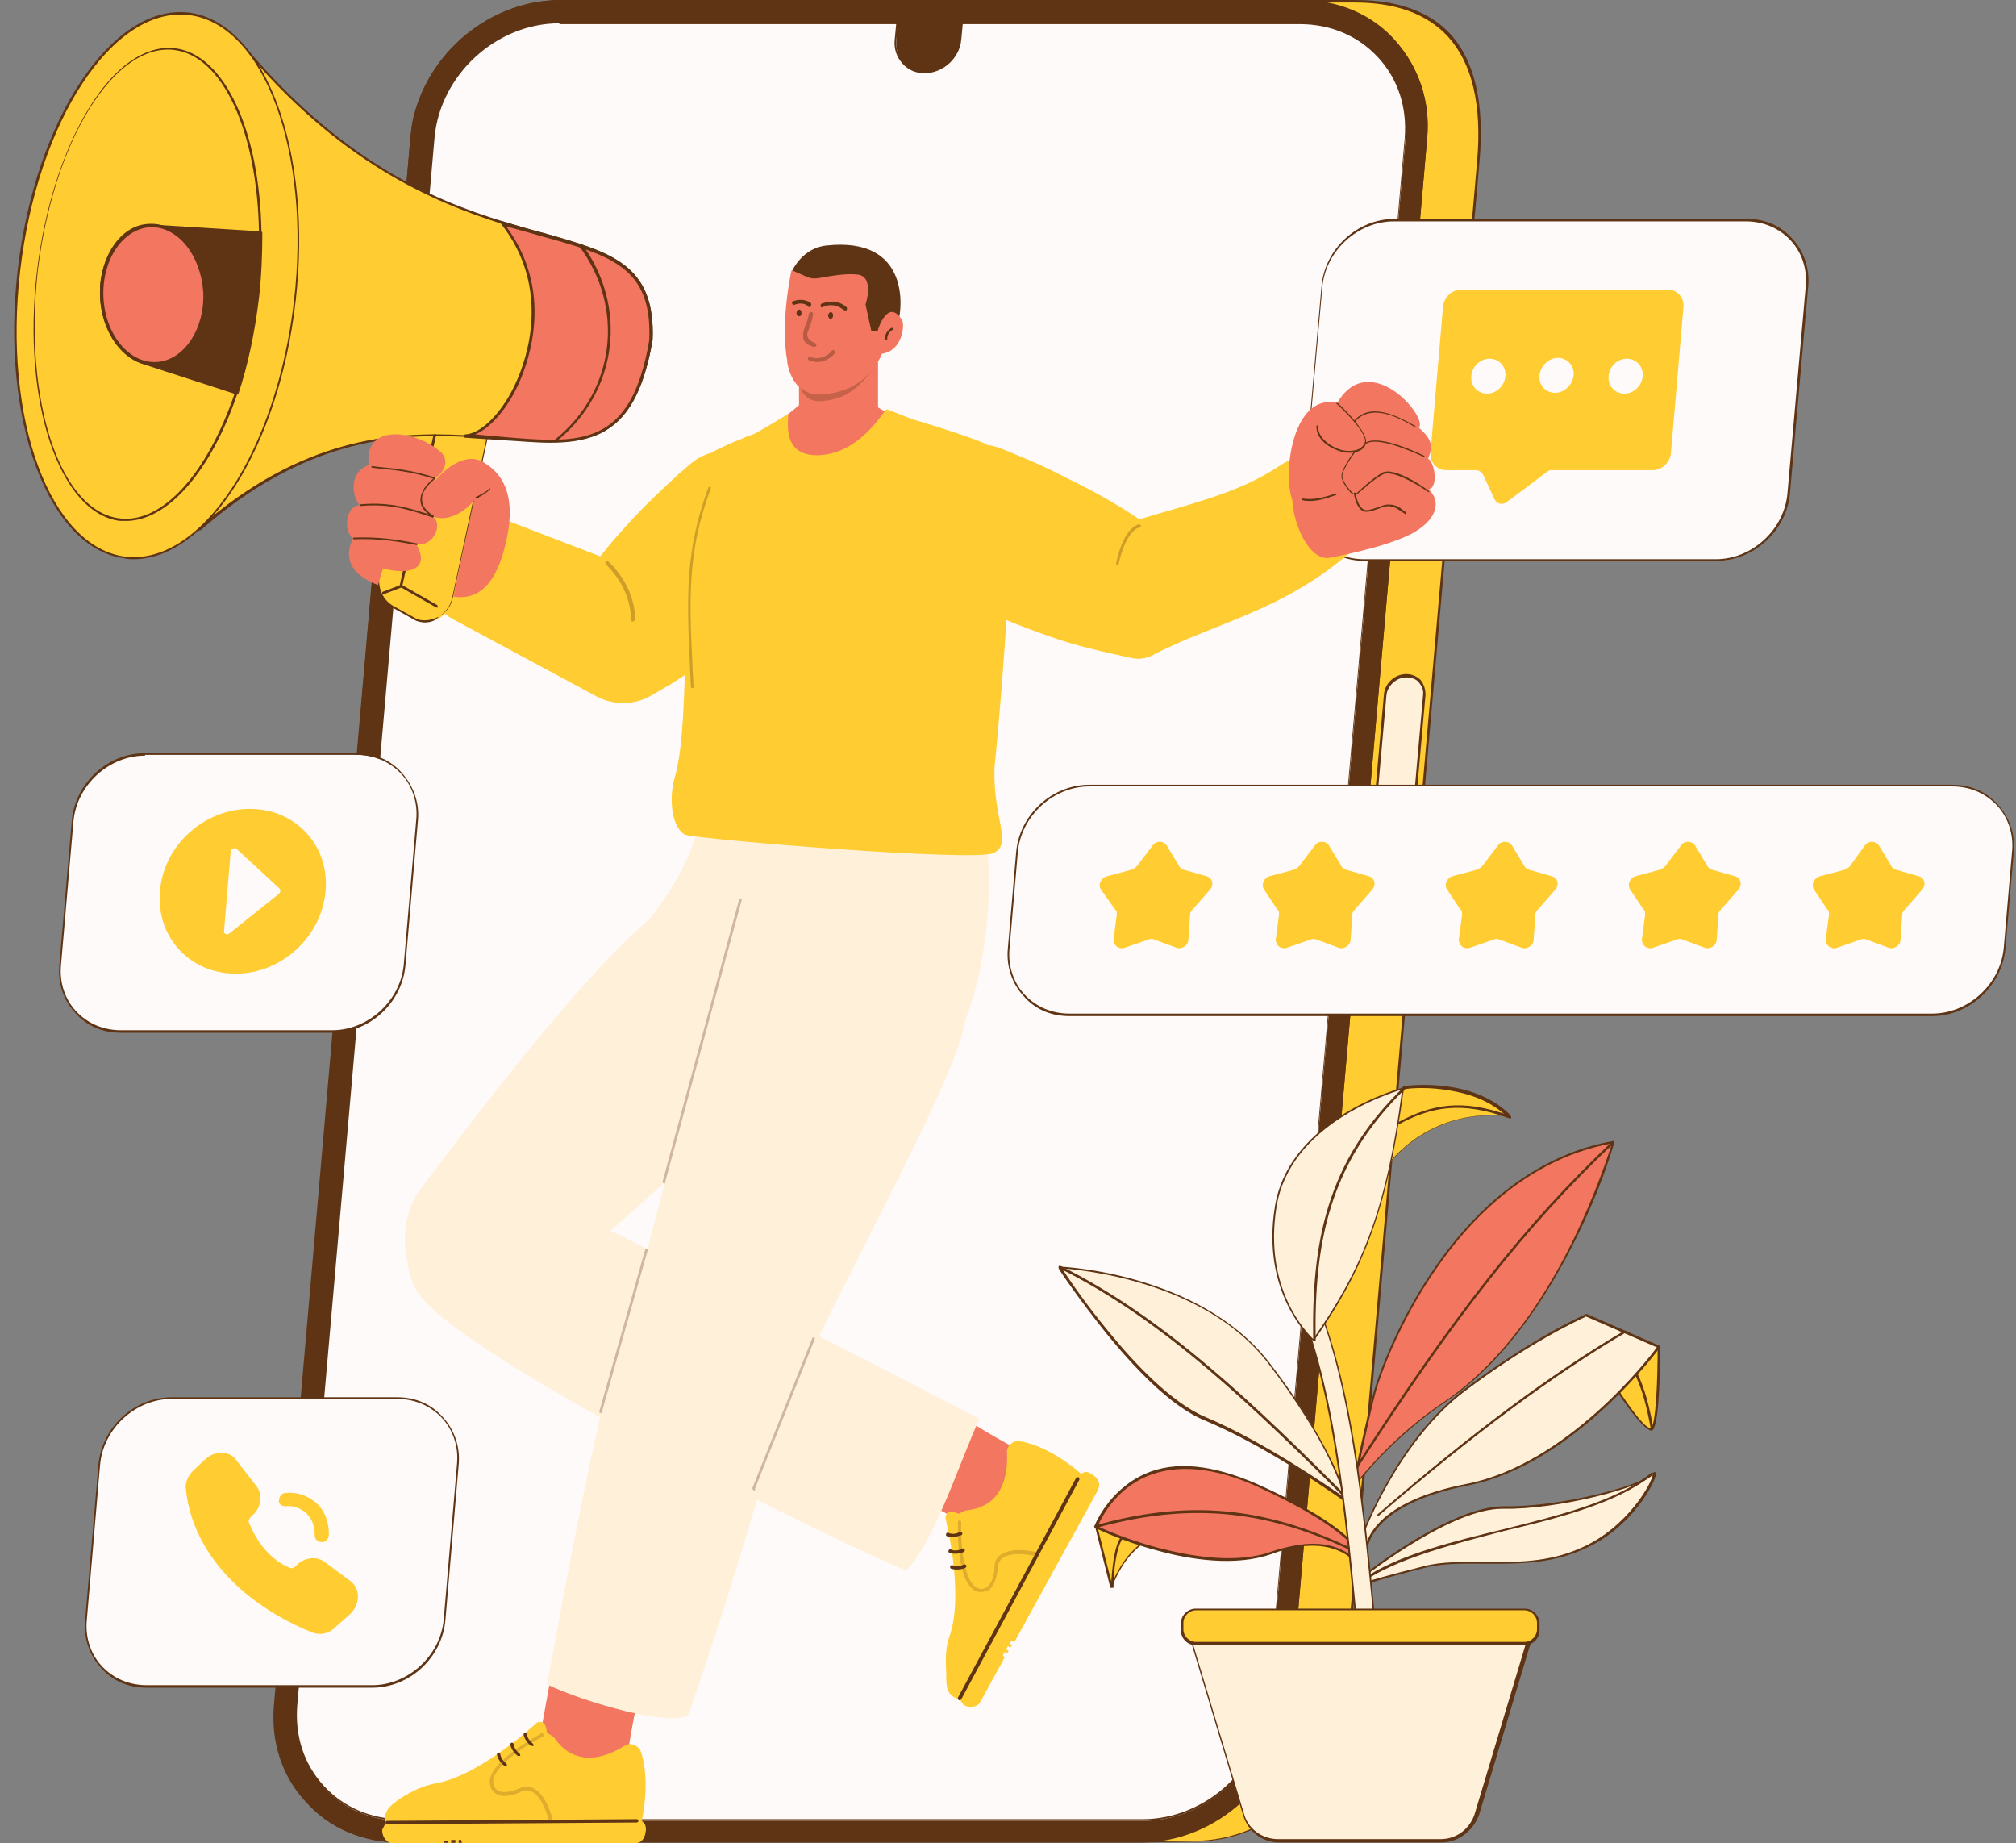 <?xml version="1.0" encoding="UTF-8" standalone="no"?><svg xmlns="http://www.w3.org/2000/svg" xmlns:xlink="http://www.w3.org/1999/xlink" data-name="图层 1" fill="#000000" height="221.5" preserveAspectRatio="xMidYMid meet" version="1" viewBox="-1.7 0.0 242.3 221.5" width="242.3" zoomAndPan="magnify"><rect x="-1.7" y="0.0" width="242.3" height="221.5" fill="#808080" stroke="none"/><g><g data-name="Group 33332"><g><g data-name="å¾å± 1"><g data-name="Group 2"><g><g id="change1_15"><path d="m65.73.1c-8.5,0-16.1,6.5-17.7,14.8-.1.5-.2,1.1-.2,1.7l-16.5,188.3c-.8,9.1,5.9,16.4,15.1,16.4h95.4c9.1,0,17.1-7.4,17.9-16.4l16.3-185.6C177.33,4.6,170.33.1,161.23.1h-95.5Z" fill="#ffcc31"/></g><g id="change2_31"><path d="m135.43,221.4H46.33c-4.4,0-8.5-1.7-11.3-4.9-2.9-3.1-4.2-7.3-3.8-11.7L47.63,16.5c.1-.6.1-1.1.2-1.7,1.7-8.4,9.3-14.8,17.9-14.8h95.5c5.1,0,8.9,1.4,11.4,4.1,2.9,3.2,4.1,8.3,3.5,15.2l-16.2,185.5c-.8,9.1-8.9,16.5-18,16.5l-6.5.1ZM65.73.2c-8.4,0-16,6.3-17.6,14.7-.1.5-.2,1.1-.2,1.6l-16.5,188.4c-.4,4.4,1,8.4,3.8,11.5s6.8,4.8,11.1,4.8h89l.1.1v-.1h6.4c9,0,17-7.3,17.8-16.3l16.2-185.5c.6-6.8-.6-11.8-3.5-15-2.5-2.7-6.2-4.1-11.2-4.1h-95.4v-.1Z" fill="#5f3414"/></g></g><g fill="#5f3414" id="change2_72"><path d="m154.73.1h-89c-9.1,0-17.1,7.4-17.9,16.4l-16.5,188.4c-.8,9.1,5.9,16.4,15.1,16.4h89c9.1,0,17.1-7.4,17.9-16.4l16.5-188.3c.8-9.1-6-16.5-15.1-16.5Z" data-name="Vector 2"/><path d="m135.43,221.4H46.43c-4.4,0-8.5-1.7-11.3-4.9-2.9-3.1-4.2-7.3-3.8-11.7L47.63,16.5C48.43,7.4,56.53,0,65.73,0h89c4.4,0,8.5,1.7,11.3,4.9,2.8,3.2,4.2,7.3,3.8,11.7l-16.5,188.3c-.7,9.1-8.8,16.5-17.9,16.5ZM65.73.2c-9,0-17,7.3-17.8,16.3l-16.5,188.4c-.4,4.4,1,8.4,3.8,11.5s6.8,4.8,11.1,4.8h89c9,0,17-7.3,17.8-16.3l16.5-188.3c.4-4.4-1-8.4-3.8-11.5-2.8-3.1-6.8-4.8-11.1-4.8h-89v-.1Z"/></g><g><g id="change3_4"><path d="m154.53,2.7h-89c-7.7,0-14.4,6.2-15.1,13.9l-16.5,188.3c-.7,7.6,5,13.9,12.7,13.9h89c7.7,0,14.4-6.2,15.1-13.9l16.5-188.3c.6-7.7-5-13.9-12.7-13.9Z" data-name="Vector 3" fill="#fefaf9"/></g><g id="change2_52"><path d="m135.63,218.8H46.63c-3.7,0-7.1-1.5-9.6-4.1s-3.6-6.2-3.2-9.9L50.23,16.5c.7-7.7,7.5-14,15.2-14h89c3.7,0,7.1,1.5,9.6,4.1,2.4,2.6,3.6,6.2,3.2,9.9l-16.5,188.3c-.5,7.8-7.4,14-15.1,14ZM65.53,2.8c-7.6,0-14.3,6.2-15,13.7l-16.5,188.4c-.3,3.7.8,7.1,3.2,9.7,2.4,2.6,5.7,4,9.4,4h89c7.6,0,14.3-6.2,15-13.7l16.5-188.3c.3-3.7-.8-7.1-3.2-9.7s-5.7-4-9.4-4h-89v-.1Z" fill="#5f3414"/></g></g><g fill="#5f3414" id="change2_55"><path d="m106.13,2.7h7.8l-.2,2.1c-.2,2.1-2.1,3.9-4.2,3.9s-3.7-1.7-3.5-3.9l.1-2.1h0Z" data-name="Vector 4"/><path d="m109.43,8.8c-1.1,0-2-.4-2.7-1.2s-1-1.8-.9-2.8l.2-2.1h0c0-.1.1-.1.1-.1h7.9v.1l-.2,2.1c-.2,2.2-2.2,4-4.4,4Zm-3.2-6l-.2,2c-.1,1,.2,1.9.9,2.6.6.7,1.5,1.1,2.5,1.1,2.1,0,3.9-1.7,4.1-3.7l.2-2s-7.5,0-7.5,0Z"/></g></g><g><g id="change4_14"><path d="m167.33,81.2h0c-1.3,0-2.5,1-2.6,2.3l-1.5,16.9c-.1,1.3.8,2.3,2.1,2.3h0c1.3,0,2.4-1,2.6-2.3l1.5-16.9c.2-1.2-.8-2.3-2.1-2.3Z" data-name="Vector 5" fill="#fff0da"/></g><g id="change2_66"><path d="m165.43,102.9c-.7,0-1.3-.3-1.7-.7-.4-.5-.6-1.1-.6-1.8l1.5-16.9c.1-1.4,1.3-2.5,2.7-2.5h0c.7,0,1.3.3,1.7.7.4.5.6,1.1.6,1.8l-1.5,16.9c-.1,1.4-1.3,2.5-2.7,2.5Zm1.9-21.5c-1.2,0-2.3,1-2.4,2.2l-1.5,16.9c-.1.6.1,1.1.5,1.6.4.4.9.6,1.5.6,1.2,0,2.3-1,2.4-2.2l1.5-16.9c.1-.6-.1-1.1-.5-1.6-.3-.4-.9-.6-1.5-.6h0Z" fill="#5f3414"/></g></g></g></g><g data-name="Group 33326"><g><g id="change3_2"><path d="m15.73,90.7h25.4c4.4,0,7.7,3.6,7.3,8l-1.5,17.3c-.4,4.4-4.3,8-8.7,8H12.83c-4.4,0-7.7-3.6-7.3-8l1.5-17.4c.4-4.4,4.3-7.9,8.7-7.9Z" data-name="Rectangle 995" fill="#fefaf9"/></g><g id="change2_28"><path d="m38.23,124.1H12.83c-2.2,0-4.1-.8-5.5-2.4-1.4-1.5-2.1-3.6-1.9-5.7l1.5-17.4c.4-4.5,4.3-8.1,8.8-8.1h25.4c2.2,0,4.1.8,5.5,2.4s2.1,3.6,1.9,5.7l-1.5,17.4c-.4,4.5-4.3,8.1-8.8,8.1Zm-22.5-33.3c-4.3,0-8.2,3.5-8.6,7.9l-1.5,17.3c-.2,2.1.5,4.1,1.8,5.5,1.4,1.5,3.3,2.3,5.4,2.3h25.4c4.3,0,8.2-3.5,8.6-7.9l1.5-17.4c.2-2.1-.5-4.1-1.8-5.5-1.4-1.5-3.3-2.3-5.4-2.3H15.73v.1Z" fill="#5f3414"/></g></g><g id="change1_13"><path d="m37.43,107.1c.5-5.5-3.6-9.9-9.1-9.9s-10.4,4.4-10.8,9.9c-.5,5.5,3.6,9.9,9.1,9.9s10.3-4.4,10.8-9.9Zm-11.6,5.1l6-4.8c.2-.2.2-.5.1-.6l-5.2-4.8c-.2-.2-.7,0-.7.3l-.8,9.5c-.1.4.3.6.6.4Z" data-name="å½¢ç¶ç»å" fill="#ffcc31" fill-rule="evenodd"/></g></g><g data-name="Group 33328"><g><g id="change3_5"><path d="m165.83,26.5h42.3c4.4,0,7.7,3.6,7.3,8l-2.2,24.9c-.4,4.4-4.3,8-8.7,8h-42.3c-4.4,0-7.7-3.6-7.3-8l2.2-24.9c.4-4.5,4.3-8,8.7-8Z" data-name="Rectangle 993" fill="#fefaf9"/></g><g id="change2_65"><path d="m204.63,67.4h-42.3c-2.2,0-4.1-.8-5.5-2.4-1.4-1.5-2.1-3.6-1.9-5.7l2.2-24.9c.4-4.5,4.3-8.1,8.8-8.1h42.3c2.2,0,4.1.8,5.5,2.4,1.4,1.5,2.1,3.6,1.9,5.7l-2.2,24.9c-.4,4.5-4.4,8.1-8.8,8.1Zm-38.8-40.8c-4.3,0-8.2,3.5-8.6,7.9l-2.2,24.9c-.2,2.1.5,4.1,1.8,5.5,1.4,1.5,3.3,2.3,5.4,2.3h42.3c4.3,0,8.2-3.5,8.6-7.9l2.2-24.9c.2-2.1-.5-4.1-1.8-5.5-1.4-1.5-3.3-2.3-5.4-2.3,0,0-42.3,0-42.3,0Z" fill="#5f3414"/></g></g><g id="change1_1"><path d="m173.93,34.8c-1.1,0-2.1.9-2.2,2.1l-1.5,17.5c-.1,1.1.7,2.1,1.9,2.1h3.5c.4,0,.7.2.9.5l1.4,3c.3.6,1,.7,1.5.3l4.8-3.6c.2-.2.4-.2.7-.2h12c1.1,0,2.1-.9,2.2-2.1l1.5-17.5c.1-1.1-.7-2.1-1.9-2.1h-24.8Zm3.4,8.3c-1.1,0-2.1.9-2.2,2.1-.1,1.1.7,2.1,1.9,2.1,1.1,0,2.1-.9,2.2-2.1.1-1.2-.8-2.1-1.9-2.1Zm6,2c.1-1.1,1.1-2.1,2.2-2.1s2,.9,1.9,2.1c-.1,1.1-1.1,2.1-2.2,2.1-1.2,0-2-.9-1.9-2.1Zm10.5-2c-1.1,0-2.1.9-2.2,2.1-.1,1.1.7,2.1,1.9,2.1,1.1,0,2.1-.9,2.2-2.1.1-1.2-.8-2.1-1.9-2.1Z" fill="#ffcc31" fill-rule="evenodd"/></g></g><g data-name="Group 33327"><g><g id="change3_3"><path d="m18.93,168h27.1c4.4,0,7.7,3.6,7.3,8l-1.6,18.7c-.4,4.4-4.3,8-8.7,8H15.93c-4.4,0-7.7-3.6-7.3-8l1.6-18.7c.4-4.4,4.3-8,8.7-8Z" data-name="Rectangle 994" fill="#fefaf9"/></g><g id="change2_51"><path d="m43.03,202.8H15.93c-2.2,0-4.1-.8-5.5-2.4-1.4-1.5-2.1-3.6-1.9-5.7l1.6-18.7c.4-4.5,4.3-8.1,8.8-8.1h27.1c2.2,0,4.1.8,5.5,2.4,1.4,1.5,2.1,3.6,1.9,5.7l-1.6,18.7c-.4,4.5-4.3,8.1-8.8,8.1Zm-24.1-34.7c-4.3,0-8.2,3.5-8.6,7.9l-1.6,18.7c-.2,2.1.5,4.1,1.8,5.5,1.4,1.5,3.3,2.3,5.4,2.3h27.1c4.3,0,8.2-3.5,8.6-7.9l1.6-18.7c.2-2.1-.5-4.1-1.8-5.5-1.4-1.5-3.3-2.3-5.4-2.3h-27.1Z" fill="#5f3414"/></g></g><g data-name="Group 33325" fill="#ffcc31" id="change1_10"><path d="m40.43,190l-3.1-2.3c-.9-.7-2.3-.6-3.3.3l-.2.2c-.2.2-.5.3-.7.2-2.7-1.1-4.2-3.7-4.9-5.4-.1-.2,0-.5.2-.7l.5-.5c.8-.9.9-2.3.2-3.2l-2.4-3.1c-.8-1.2-2.6-1.2-3.7-.2l-1.5,1.4c-.6.6-1,1.4-.9,2.2.5,4.9,3.1,8.8,6.1,11.6s6.6,4.7,9.2,5.7c.9.3,1.9.1,2.6-.6l1.8-1.6c1.3-1.2,1.3-3.1.1-4h0Z" data-name="Vector 6"/><path d="m32.63,181c.6-.1,1.5.1,2.2.6s1.3,1.4,1.3,2.9c0,.5.4.8.9.8s.8-.5.8-.9c0-2-.8-3.3-1.9-4.1-1.1-.8-2.3-1-3.3-.9-.5,0-.8.5-.8.9-.1.4.3.7.8.7h0Z" data-name="Vector 7"/></g></g><g data-name="Group 33331"><g data-name="Group 33329"><g><g id="change3_1"><path d="m129.23,94.4h103.7c4.4,0,7.7,3.6,7.3,8l-1,11.6c-.4,4.4-4.3,8-8.7,8h-103.7c-4.4,0-7.7-3.6-7.3-8l1-11.6c.4-4.5,4.3-8,8.7-8Z" data-name="Rectangle 993_2" fill="#fefaf9"/></g><g id="change2_40"><path d="m230.53,122.1h-103.7c-2.2,0-4.1-.8-5.5-2.4-1.4-1.5-2.1-3.6-1.9-5.7l1-11.6c.4-4.5,4.3-8.1,8.8-8.1h103.7c2.2,0,4.1.8,5.5,2.4,1.4,1.5,2.1,3.6,1.9,5.7l-1,11.6c-.4,4.4-4.3,8.1-8.8,8.1Zm-101.3-27.6c-4.3,0-8.2,3.5-8.6,7.9l-1,11.6c-.2,2.1.5,4.1,1.8,5.5,1.4,1.5,3.3,2.3,5.4,2.3h103.7c4.3,0,8.2-3.5,8.6-7.9l1-11.6c.2-2.1-.5-4.1-1.8-5.5-1.4-1.5-3.3-2.3-5.4-2.3h-103.7Z" fill="#5f3414"/></g></g></g><g data-name="Group 33330" fill="#ffcc31" id="change1_16"><path d="m136.83,101.6c.4-.6,1.3-.6,1.7,0l1.5,2.5c.1.2.3.3.5.4l2.8.8c.7.2.9,1,.4,1.6l-2.1,2.4c-.2.2-.3.4-.3.6l-.2,3c0,.7-.8,1.2-1.4,1l-2.7-1c-.2-.1-.5-.1-.7,0l-2.9,1c-.7.2-1.3-.3-1.3-1l.4-3c0-.2,0-.5-.2-.6l-1.7-2.4c-.4-.6,0-1.4.7-1.6l3-.8c.2-.1.4-.2.6-.4l1.9-2.5Z" data-name="Star 1"/><path d="m156.33,101.6c.4-.6,1.3-.6,1.7,0l1.5,2.5c.1.2.3.3.5.4l2.8.8c.7.2.9,1,.4,1.6l-2.1,2.4c-.2.2-.3.4-.3.6l-.2,3c0,.7-.8,1.2-1.4,1l-2.7-1c-.2-.1-.5-.1-.7,0l-2.9,1c-.7.2-1.3-.3-1.3-1l.4-3c0-.2,0-.5-.2-.6l-1.6-2.4c-.4-.6,0-1.4.6-1.6l3-.8c.2-.1.4-.2.6-.4l1.9-2.5Z" data-name="Star 2"/><path d="m178.33,101.6c.4-.6,1.3-.6,1.7,0l1.5,2.5c.1.2.3.3.5.4l2.8.8c.7.2.9,1,.4,1.6l-2.1,2.4c-.2.2-.3.4-.3.6l-.2,3c0,.7-.8,1.2-1.4,1l-2.7-1c-.2-.1-.5-.1-.7,0l-2.9,1c-.7.2-1.3-.3-1.3-1l.4-3c0-.2,0-.5-.2-.6l-1.6-2.4c-.4-.6,0-1.4.6-1.6l3-.8c.2-.1.4-.2.6-.4l1.9-2.5Z" data-name="Star 3"/><path d="m200.33,101.6c.4-.6,1.3-.6,1.7,0l1.5,2.5c.1.2.3.3.5.4l2.8.8c.7.2.9,1,.4,1.6l-2.1,2.4c-.2.2-.3.4-.3.6l-.2,3c0,.7-.8,1.2-1.4,1l-2.7-1c-.2-.1-.5-.1-.7,0l-2.9,1c-.7.2-1.3-.3-1.3-1l.4-3c0-.2,0-.5-.2-.6l-1.6-2.4c-.4-.6,0-1.4.6-1.6l3-.8c.2-.1.4-.2.6-.4l1.9-2.5Z" data-name="Star 4"/><path d="m222.43,101.6c.4-.6,1.3-.6,1.7,0l1.5,2.5c.1.2.3.3.5.4l2.8.8c.7.2.9,1,.4,1.6l-2.1,2.4c-.2.2-.3.4-.3.6l-.2,3c0,.7-.8,1.2-1.4,1l-2.7-1c-.2-.1-.5-.1-.7,0l-2.9,1c-.7.2-1.3-.3-1.3-1l.4-3c0-.2,0-.5-.2-.6l-1.6-2.4c-.4-.6,0-1.4.7-1.6l3-.8c.2-.1.4-.2.6-.4l1.8-2.5Z" data-name="Star 5"/></g></g><g data-name="å¾å± 1_2"><g data-name="Group 3"><g data-name="Group 4"><g><g id="change4_8"><path d="m160.03,180.3s-8.8-6.5-16.8-9.8c-8-3.4-17.5-18.2-17.5-18.2,0,0,16.7.5,25.1,11.5,8.4,10.9,9.2,16.5,9.2,16.5h0Z" data-name="Vector 8" fill="#fff0da"/></g><g id="change2_24"><path d="m160.03,180.5h0s-.1-.1,0,0c-.6-.4-9.2-6.6-16.9-9.8-4.2-1.7-8.7-6.6-11.8-10.4-3.3-4.1-5.8-7.8-5.8-7.9v-.1l.1-.1h0c.2,0,16.8.7,25.2,11.5,4.4,5.7,6.6,9.9,7.8,12.4,1.2,2.6,1.4,3.9,1.5,4.2v.1s0,.1-.1.1Zm-34.1-28.1c.5.8,2.7,4.1,5.6,7.6,3.1,3.8,7.6,8.6,11.7,10.3,7.1,3,15,8.5,16.6,9.6-.3-1.3-2-6.8-9.2-16.2-7.7-9.9-22.6-11.1-24.7-11.3Z" fill="#5f3414"/></g></g><g id="change2_22"><path d="m160.93,181s-.1-.1,0,0c-12-12-22.8-22.4-35.3-28.6-.1,0-.1-.1-.1-.2s.1-.1.2-.1c12.5,6.2,23.4,16.6,35.3,28.6,0,.1,0,.2-.1.3.1-.1,0,0,0,0Z" fill="#5f3414"/></g></g><g data-name="Group 5"><g><g id="change1_3"><path d="m130.03,183.5l1.9,7.2c1.4-3.4,3-5.1,6.2-6.8l-8.1-.4h0Z" data-name="Vector 10" fill="#ffcc31"/></g><g id="change2_9"><path d="m131.83,190.8h0q-.1,0-.1-.1l-1.8-7.2v-.1c0-.1.1-.1.1-.1l8.1.4q.1,0,.1.1t-.1.1c-3.3,1.8-4.8,3.4-6.2,6.8q0,.1-.1.1Zm-1.6-7.2l1.7,6.7c1.3-3,2.8-4.7,5.7-6.3l-7.4-.4Z" fill="#5f3414"/></g></g><g><g id="change5_10"><path d="m162.03,188.7s-2.3-5.2-10.8-2.1c-8.5,3.1-21.2-3.1-21.2-3.1,0,0,4.2-11.8,19.3-5,15.1,6.9,12.7,10.2,12.7,10.2h0Z" data-name="Vector 11" fill="#f27660"/></g><g id="change2_64"><path d="m162.03,188.9s-.1,0-.1-.1c0,0-.6-1.3-2.2-2.2-1.5-.8-4.2-1.5-8.5.1-4.4,1.6-10,.7-13.9-.4-4.2-1.1-7.4-2.7-7.4-2.7-.1,0-.1-.1-.1-.2,0,0,1.6-4.3,6.1-6.3,3.6-1.6,8.1-1.1,13.4,1.2,9.8,4.4,12.4,7.4,12.9,9.2.2.8-.1,1.2-.1,1.2,0,.1,0,.2-.1.2Zm-5.9-3.4c3.8,0,5.5,2.2,6,2.9,0-.2.1-.4-.1-.8-.4-1.4-2.6-4.4-12.7-9-5.1-2.3-9.6-2.7-13.2-1.2-4,1.7-5.6,5.3-5.9,6,.6.3,3.5,1.6,7.3,2.6,3.9,1,9.4,2,13.7.4,1.9-.6,3.5-.9,4.9-.9Z" fill="#5f3414"/></g></g></g><g data-name="Group 6"><g><g id="change1_12"><path d="m197.73,161.8s0,9.2-.8,9.9-4.7-5.4-4.7-5.4l5.5-4.5Z" data-name="Vector 12" fill="#ffcc31"/></g><g id="change2_63"><path d="m196.73,171.9q-.1,0,0,0c-1.2-.2-4.3-5-4.6-5.5v-.2l5.5-4.5h.1l.1.1c0,1,0,9.3-.9,10,0,.1-.1.1-.2.1Zm-4.4-5.6c1,1.5,3.4,5.2,4.3,5.3h.1c.6-.5.8-5.9.8-9.6l-5.2,4.3Z" fill="#5f3414"/></g></g><g><g id="change4_7"><path d="m161.83,185.8c-.1-.2-.1-.3-.1-.5.7-1.8,4.9-12.4,12.7-18.2,8.6-6.5,14.6-9,14.6-9l8.7,3.8s-10.1,14-23,16.5-12.2,8.4-12.2,8.4l-.7-1h0Z" data-name="Vector 13" fill="#fff0da"/></g><g id="change2_49"><path d="m162.43,186.9s-.1,0-.1-.1l-.6-1h0c-.1-.2-.1-.4-.1-.6.8-2,4.9-12.4,12.7-18.3,8.5-6.4,14.6-9,14.6-9h.1l8.7,3.8s.1,0,.1.1v.1c-.1.1-10.3,14.1-23.1,16.6-12.6,2.5-12.2,8.2-12.1,8.3,0,0-.1.1-.2.1h0Zm-.5-1.2h0l.4.7c.1-1.4,1.4-6,12.3-8.1,12-2.4,21.8-15,22.8-16.4l-8.5-3.7c-.6.3-6.5,2.9-14.5,8.9-7.7,5.8-11.9,16.2-12.6,18.2,0,.1,0,.3.1.4Z" fill="#5f3414"/></g></g></g><g><g id="change4_15"><path d="m162.23,189.4s10.5-8.4,17-8.3c6.5.1,16.4-2.5,17.7-3.9s-1.5,6-8.4,8.9c-6.9,3-13.3.8-19,2.2s-6.8,1.8-6.8,1.8l-.5-.7Z" data-name="Vector 14" fill="#fff0da"/></g><g id="change2_20"><path d="m162.73,190.3s-.1,0-.1-.1l-.5-.7v-.2c.1-.1,10.4-8.3,16.9-8.3h.2c6.4.1,16.2-2.4,17.6-3.9.1-.1.3-.3.4-.2,0,0,.1.1.1.2,0,.9-2.9,6.6-8.8,9.1-4.1,1.8-8,1.7-11.7,1.7-2.6,0-5-.1-7.3.5-5.6,1.4-6.7,1.9-6.8,1.9h0Zm-.4-.9l.4.6c.4-.1,1.9-.6,6.7-1.8,2.3-.6,4.7-.5,7.3-.5,3.7,0,7.6.1,11.6-1.7,5.7-2.5,8.6-8,8.6-8.8l-.1.1c-1.4,1.5-11.3,4.1-17.8,4h-.2c-5.9,0-15.4,7.3-16.5,8.1Z" fill="#5f3414"/></g></g><g><g id="change5_12"><path d="m160.93,178.8s1.2-6.3,2.6-11.6c.8-3.3,9.4-26.7,28.7-30,0,0-6,21.6-20.2,31.2-4.2,2.8-7.8,6.3-11,10.2l-.1.2Z" data-name="Vector 15" fill="#f27660"/></g><g id="change2_16"><path d="m160.93,178.9h0c-.1,0-.1-.1-.1-.1,0-.1,1.2-6.4,2.6-11.6.5-1.8,2.8-8.4,7.4-15,5.9-8.5,13.3-13.7,21.4-15.1h.1v.1c0,.1-1.5,5.5-4.8,12-3,6-8.1,14.3-15.4,19.2-4,2.7-7.7,6.1-11,10.2l-.2.3c.1,0,0,0,0,0Zm31.1-41.5c-5.6,1-13.7,4.4-21,14.9-4.7,6.7-7,13.5-7.4,15-1.1,4.3-2.1,9.5-2.5,11.1,3.2-4,6.9-7.4,10.8-10,4-2.7,9.9-8.2,15.3-19.1,2.9-5.9,4.5-10.9,4.8-11.9Z" fill="#5f3414"/></g></g><g><g id="change4_16"><path d="m162.43,196.3c-.6,0-1.1-.4-1.1-1-1.6-17.3-3.3-32.4-8.9-42.5-.3-.5-.1-1.2.4-1.5s1.2-.1,1.5.4c5.8,10.4,7.6,25.8,9.2,43.4.1.6-.4,1.1-1,1.2t-.1,0h0Z" data-name="Vector 16" fill="#fff0da"/></g><g id="change2_21"><path d="m162.43,196.4h0c-.6,0-1.2-.5-1.2-1.1-1.6-17.3-3.3-32.4-8.9-42.4-.2-.3-.2-.6-.1-.9.1-.3.3-.6.6-.7.3-.2.6-.2.9-.1.3.1.6.3.7.6,5.8,10.4,7.6,25.8,9.2,43.4,0,.3-.1.6-.3.9-.2.3-.5.4-.8.4l-.1-.1Zm-9-45.1c-.2,0-.3,0-.5.1s-.4.3-.5.6,0,.5.1.7c5.6,10.1,7.3,25.2,8.9,42.5,0,.5.5.9,1,.9h.1c.2,0,.5-.1.7-.3s.2-.5.2-.7c-1.6-17.5-3.4-32.9-9.1-43.3-.1-.2-.3-.4-.6-.5h-.3Z" fill="#5f3414"/></g></g><g data-name="Group 7"><g><g id="change1_4"><path d="m167.03,130.8s8.1-1.2,12.7,3.4c0,0-8-1.7-14.2,5.3s1.5-8.7,1.5-8.7Z" data-name="Vector 17" fill="#ffcc31"/></g><g id="change2_10"><path d="m163.43,141.4q-.1,0-.2-.1c-.2-.1-.7-.5,1.4-5.7,1.1-2.5,2.2-5,2.3-5l.1-.1c.1,0,8.2-1.2,12.8,3.5v.1l-.1.1c-.1,0-8-1.6-14.1,5.2-1.3,1.7-1.9,2-2.2,2Zm3.7-10.5c-2,4-4.4,9.8-3.8,10.3.1.1.5.1,2.1-1.7,5.4-6.1,12.2-5.6,13.9-5.4-2.3-2.2-5.4-2.9-7.7-3.2s-4.2-.1-4.5,0Z" fill="#5f3414"/></g></g><g><g id="change4_1"><path d="m156.23,161.1c5.3-7.6,8.6-14.5,10.8-30.3,0,0-13.6,3.4-15.3,14.2-1.8,10.8,4.5,16.1,4.5,16.1h0Z" data-name="Vector 18" fill="#fff0da"/></g><g id="change2_59"><path d="m156.23,161.2s-.1,0,0,0c-.4-.3-6.4-5.8-4.7-16.2,1.7-10.7,15.3-14.3,15.4-14.3h.1v.1c-2.1,15.5-5.3,22.4-10.8,30.3q.1.1,0,.1Zm10.6-30.3c-1.6.5-13.5,4.2-15.1,14.1-1.6,9.8,3.6,15.1,4.4,15.9,5.5-7.9,8.7-14.7,10.7-30Z" fill="#5f3414"/></g></g></g><g><g id="change4_2"><path d="m171.53,221.3h-19.5c-1.9,0-3.6-1.3-4.2-3.1l-6.1-20.3c-.7-2.2,1-4.4,3.3-4.4h33.6c2.3,0,4,2.2,3.3,4.4l-6.1,20.3c-.7,1.8-2.4,3.1-4.3,3.1Z" data-name="Vector 19" fill="#fff0da"/></g><g id="change2_41"><path d="m171.53,221.4h-19.5c-2,0-3.7-1.3-4.3-3.2l-6.1-20.3c-.3-1.1-.1-2.2.6-3.1.7-.9,1.7-1.4,2.9-1.4h33.6c1.1,0,2.2.5,2.9,1.4s.9,2.1.5,3.1l-6.1,20.3c-.8,1.9-2.5,3.2-4.5,3.2Zm-26.6-27.9c-1.1,0-2,.5-2.7,1.3-.6.8-.8,1.9-.5,2.9l6.1,20.3c.5,1.8,2.2,3,4.1,3h19.5c1.9,0,3.5-1.2,4.1-3l6.1-20.3c.3-1,.1-2.1-.5-2.9-.6-.8-1.6-1.3-2.7-1.3h-33.5Z" fill="#5f3414"/></g></g><g><g id="change1_8"><path d="m181.53,193.4h-39.5c-.9,0-1.6.7-1.6,1.6v.8c0,.9.7,1.6,1.6,1.6h39.5c.9,0,1.6-.7,1.6-1.6v-.8c0-.8-.7-1.6-1.6-1.6Z" data-name="Vector 20" fill="#ffcc31"/></g><g id="change2_54"><path d="m181.53,197.7h-39.5c-1,0-1.8-.8-1.8-1.8v-.8c0-1,.8-1.8,1.8-1.8h39.5c1,0,1.8.8,1.8,1.8v.8c0,1-.8,1.8-1.8,1.8Zm-39.5-4.2c-.8,0-1.5.7-1.5,1.5v.8c0,.8.7,1.5,1.5,1.5h39.5c.8,0,1.5-.7,1.5-1.5v-.8c0-.8-.7-1.5-1.5-1.5h-39.5Z" fill="#5f3414"/></g></g><g id="change2_32"><path d="m156.23,161.2c-.1,0-.1-.1-.1-.1-.2-11.8,1.6-21.5,10.8-30.4h.2v.2c-9.1,8.9-10.9,18.5-10.7,30.2-.1,0-.1.1-.2.1h0Z" fill="#5f3414"/></g><g id="change2_33"><path d="m160.43,186.2h0c-10.4-4.9-19.5-5.6-30.4-2.6q-.1,0-.2-.1t.1-.2c11-3.1,20.1-2.3,30.5,2.6.1,0,.1.1.1.2q0,.1-.1.1Z" fill="#5f3414"/></g><g id="change2_34"><path d="m161.43,176.3h0q-.1-.1-.1-.2c11.5-17.9,20.4-29.2,30.7-38.9h.2v.2c-10.3,9.7-19.2,21-30.7,38.9,0-.1,0,0-.1,0Z" fill="#5f3414"/></g><g id="change2_35"><path d="m163.93,182.2s-.1,0,0,0c-.1-.1-.1-.2-.1-.2,11.3-9.8,21-17,29.7-22.1h.2c.1,0,0,.1,0,.2-8.7,5.1-18.4,12.3-29.8,22.1.1,0,0,0,0,0Z" fill="#5f3414"/></g><g id="change2_36"><path d="m163.03,189.5s-.1,0-.1-.1v-.2c4.1-2.5,10.1-4,15.9-5.4,6.8-1.7,13.8-3.4,17.9-6.8h.2v.2c-4.2,3.4-11.2,5.2-18,6.8-5.7,1.5-11.7,3-15.9,5.5.1,0,0,0,0,0Z" fill="#5f3414"/></g><g id="change2_37"><path d="m166.43,135.1s-.1,0-.1-.1,0-.1.1-.2c3.8-2,7.5-2.9,13.4-.7.1,0,.1.1.1.2s-.1.1-.2.1c-5.9-2.2-9.6-1.3-13.3.7h0Z" fill="#5f3414"/></g><g id="change2_38"><path d="m131.93,190.8h0c-.1,0-.1-.1-.1-.1.1-2.2.4-5,1.2-6,0-.1.1-.1.2,0,.1,0,.1.1,0,.2-.7.9-1.1,3.6-1.1,5.9-.1,0-.2,0-.2,0Z" fill="#5f3414"/></g><g id="change2_39"><path d="m196.83,171.9q-.1,0-.1-.1c-.5-2.7-1-4.7-1.9-6.6q0-.1.1-.2t.2.1c.9,1.9,1.4,3.9,1.9,6.6,0,.1-.1.1-.2.2h0Z" fill="#5f3414"/></g></g></g><g><g data-name="3"><g data-name="Group 45"><g data-name="Group 43"><g id="change5_7"><path d="m73.03,215.3s1.7-12.6,3.8-18.3l-11.3-1.2-3.2,17.7,10.7,1.8Z" data-name="Vector 29" fill="#f27660"/></g><g data-name="Group 8"><g id="change1_5"><path d="m44.63,219.1l-.4.8c0,.9.6,1.6,1.3,1.6h6.1l.1-.3h.4v.3h.4v-.4h.5v.4h.4v-.4h.3l.1.4h20.7c.9,0,1.3-.6,1.4-1.6,0-.7-.2-.8-.5-1.1,0,0,1.1-4.7-.1-8.3-.3-.8-1.3-1.2-2-.7-1.9,1.2-5.8,2.9-8.5-1.1l-.8-.5c-.1-1-.4-1.5-1.2-1.2,0,0-6.8,6.4-12.2,7.3-1.5.3-2.6.8-4.2,1.8-1.1.8-2.1,1.4-1.8,3h0Z" data-name="Vector 30" fill="#ffcc31"/></g><g id="change2_11"><path d="m44.83,219.2c-.1,0-.2-.1-.2-.2s.1-.2.2-.2l30-.2c.1,0,.2.1.2.2s-.1.2-.2.2l-30,.2h0Z" fill="#5f3414"/></g><g id="change2_12"><path d="m62.23,209.8h-.1s-.8-.6-.9-1.4c0-.1.1-.2.2-.2s.2.1.2.2c.1.7.7,1.1.7,1.1.1.1.1.2.1.3,0,0-.1,0-.2,0Z" fill="#5f3414"/></g><g id="change2_13"><path d="m60.63,211h-.1s-.8-.6-.9-1.4c0-.1.1-.2.2-.2s.2.1.2.2c.1.7.7,1.1.7,1.1.1.1.1.2.1.3q-.1,0-.2,0Z" fill="#5f3414"/></g><g id="change2_14"><path d="m59.03,212.2h-.1s-.8-.6-.9-1.4c0-.1.1-.2.2-.2s.2.1.2.2c.1.7.7,1.1.7,1.1.1.1.1.2.1.3q-.1,0-.2,0Z" fill="#5f3414"/></g><g id="change2_15"><path d="m64.43,218.8c-.1,0-.2-.1-.2-.2,0,0-.7-2.7-2-3.3-.4-.2-.9-.2-1.3,0-1.1.5-2.2.7-2.9.3-.4-.2-.7-.5-.8-1-.8-2.7,5.9-6.1,6.1-6.3.1-.1.2,0,.3.1s0,.2-.1.3c-1.9.9-6.5,3.8-5.9,5.8.1.3.3.6.6.7.6.3,1.5.1,2.5-.3.6-.3,1.2-.3,1.7,0,1.5.7,2.2,3.5,2.3,3.6-.1.2-.1.3-.3.3h0Z" fill="#5f3414" opacity="0.2"/></g></g></g><g data-name="Group 44"><g id="change5_13"><path d="m128.53,178.2s-11.4-5.4-16.2-9.1l-4.6,10.5,15.8,8.3,5-9.7Z" data-name="Vector 36" fill="#f27660"/></g><g data-name="Group 9"><g id="change1_18"><path d="m113.63,204.2l.5.7c.8.4,1.7.2,2-.4l2.9-5.3-.2-.3.2-.4.3.2.2-.3-.3-.2.2-.4.3.2.2-.3-.3-.2.2-.3.4.1,10-18.2c.4-.8.1-1.5-.8-2-.6-.4-.8-.2-1.2,0,0,0-3.6-3.3-7.3-3.9-.9-.2-1.7.6-1.6,1.4.1,2.3-.3,6.5-5,6.9l-.8.4c-.9-.4-1.5-.4-1.6.5,0,0,2.3,9,.5,14.2-.5,1.4-.5,2.6-.4,4.6,0,1.4,0,2.6,1.6,3h0Z" data-name="Vector 37" fill="#ffcc31"/></g><g id="change2_67"><path d="m113.63,204.3h-.1c-.1-.1-.1-.2-.1-.3l14.2-26.4c.1-.1.2-.1.3-.1.1.1.1.2.1.3l-14.2,26.4q-.1.1-.2.1Z" fill="#5f3414"/></g><g id="change2_68"><path d="m112.83,184.7c-.2,0-.4,0-.7-.1-.1,0-.2-.2-.1-.3,0-.1.2-.2.3-.1.6.3,1.3-.1,1.3-.1.1-.1.2,0,.3.1.1.1,0,.2-.1.3,0-.1-.5.2-1,.2Z" fill="#5f3414"/></g><g id="change2_69"><path d="m113.13,186.7c-.2,0-.4,0-.7-.1-.1,0-.2-.2-.1-.3,0-.1.2-.2.3-.1.6.3,1.3-.1,1.3-.1.1-.1.2,0,.3.1.1.1,0,.2-.1.3,0,0-.5.2-1,.2Z" fill="#5f3414"/></g><g id="change2_70"><path d="m113.33,188.6c-.2,0-.4,0-.7-.1-.1,0-.2-.2-.1-.3,0-.1.2-.2.3-.1.6.3,1.3-.1,1.3-.1.1-.1.2,0,.3.1.1.1,0,.2-.1.3,0,0-.4.2-1,.2Z" fill="#5f3414"/></g><g id="change2_71"><path d="m116.23,191.3h-.3c-2.8-.6-2.5-8.1-2.5-8.4,0-.1.1-.2.2-.2s.2.1.2.2c-.1,2.1.2,7.6,2.2,8,.3.1.6,0,.9-.2.5-.4.9-1.3.9-2.4,0-.7.3-1.2.8-1.5,1.4-1,4.1-.3,4.2-.3s.2.1.2.3c0,.1-.1.2-.3.2,0,0-2.6-.7-3.9.2-.4.3-.6.7-.6,1.2-.1,1.2-.5,2.2-1.1,2.7-.3.1-.6.2-.9.2Z" fill="#5f3414" opacity="0.2"/></g></g></g><g id="change4_9"><path d="m96.03,123.6c-2.2,4.7-29.5,30.1-38.1,34.8-10.5,1.7-13.3-10-9.1-15.5s25.1-33.8,32-35.1c6.9-1.2,17.4,11.1,15.2,15.8Z" data-name="Vector 13" fill="#fff0da"/></g><g id="change4_10"><path d="m58.73,141.3c4.1,2.2,34.7,17.4,57.3,29.2-2.2,4.6-5.3,14.6-8.8,18.2-5.3-1.9-54.6-25.8-58.9-33.7-4.4-7.9,6.3-15.8,10.4-13.7Z" data-name="Vector 14" fill="#fff0da"/></g><g id="change4_11"><path d="m116.43,98.7l-33.8-1.1c-2.5,13.6-15.2,17.7-11.6,27.8,1.1,3,28.9,14.7,40.3,2.2,5.7-6.2,6.8-22.8,5.1-28.9Z" data-name="Vector 15" fill="#fff0da"/></g><g id="change4_12"><path d="m114.33,121.5c.9,4.8-15.1,32.8-20.2,44.7s-23.6,5.4-19.8-9.3c3.9-14.7,10.3-40.3,13-44.5,2.7-4.4,26.1,4.2,27,9.1Z" data-name="Vector 16" fill="#fff0da"/></g><g id="change4_13"><path d="m94.83,157.7c.2,4.4-9.5,36.5-13.8,48.3-1.7,1.7-12.7-1.5-17-3.6,1.2-5.6,7.9-46.4,13.4-53.2,5.6-6.8,17.2,4.1,17.4,8.5Z" data-name="Vector 17" fill="#fff0da"/></g><g id="change2_25"><path d="m78.13,142.2h0c-.1,0-.2-.1-.2-.2l9.2-33.9c0-.1.1-.2.2-.1.1,0,.2.1.1.2l-9.2,33.9c.1.1,0,.1-.1.1Z" fill="#5f3414" opacity="0.3"/></g><g id="change2_26"><path d="m88.93,179.1h0c-.2-.1-.2-.2-.2-.3l7.2-18c0-.1.1-.1.2-.1s.1.1.1.2l-7.2,18c.1.2,0,.2-.1.2Z" fill="#5f3414" opacity="0.3"/></g><g id="change2_27"><path d="m70.53,169.8h0c-.2,0-.2-.1-.2-.2l5.5-19.4c0-.1.1-.2.2-.1.1,0,.2.1.1.2l-5.5,19.4c.1,0,0,.1-.1.1Z" fill="#5f3414" opacity="0.3"/></g></g><g><g id="change2_23"><path d="m116.33,96.3h-34s-.1,2.6-.1,3.1,34.3.5,34.5,0c.2-.4-.4-3.1-.4-3.1Z" data-name="Rectangle 6" fill="#5f3414"/></g><g id="change4_3"><path d="M102.03 96.2H103.23V99.9H102.03z" data-name="Rectangle 7" fill="#fff0da"/></g><g id="change4_4"><path d="M83.33 96.2H84.53V99.7H83.33z" data-name="Rectangle 8" fill="#fff0da"/></g><g id="change4_5"><path d="m94.33,99.7h-4.5c-.3,0-.5-.2-.5-.5v-2.4c0-.3.2-.5.5-.5h4.5c.3,0,.5.2.5.5v2.4c0,.3-.3.5-.5.5Zm-4.5-2.9v2.4h4.5v-2.4h-4.5Z" fill="#fff0da"/></g><g id="change4_6"><path d="m94.23,98.2h-2.2c-.1,0-.2-.1-.2-.2s.1-.2.2-.2h2.2c.1,0,.2.1.2.2s-.1.2-.2.2Z" fill="#fff0da"/></g></g></g><g data-name="45Â°M01"><g><g id="change5_11"><path d="m103.83,43.5h-9.5v5.8c0,.7,1.4.9,1.9.9h5.2c1.6,0,2.4-.6,2.4-1.2v-5.5Z" data-name="Rectangle 3" fill="#f27660"/></g><g id="change2_29"><path d="m103.73,43.5h-9.4v2.2c0,1.4,1.1,2.6,2.5,2.5,2.2-.1,4.5-.8,6.9-4.7Z" fill="#5f3414" opacity="0.3"/></g></g><g><g id="change5_1"><path d="m92.93,43.4v.2c.2,1.2.7,2.2,1.4,2.9.5.4,1.2.8,2,.9h.4c3.8-.1,5.8-2,6.8-3.5.3-.4.5-.8.6-1,.2-.4.3-.7.3-.7,0,0,2.8-8.5-1.5-9.7s-9.5,0-9.5,0c0,0-1.4,6.2-.5,10.9h0Z" data-name="Vector 43" fill="#f27660"/></g><g id="change2_57"><path d="m104.53,38.3l-.7,1.5h-.8l-.7-3.2s1.1-3.3-.9-3.6c-1.4-.2-3.5.2-4.6.4-.6.1-1.1.1-1.7-.2l-1.6-.7s1.2-2.7,4.1-3c10.2-1.1,9,7.8,8.7,8.8s-1.8,0-1.8,0Z" data-name="Vector 44" fill="#5f3414"/></g><g id="change5_2"><path d="m103.83,39.6s1.2-3.9,2.9-1.1c.3.5.1,3.6-2.4,4-.9-1.7-.5-2.9-.5-2.9Z" data-name="Vector 45" fill="#f27660"/></g><g id="change2_58"><path d="m104.73,40.9h0c-.1,0-.1-.1-.1-.1h0c.1-.6.1-.9.8-1.4h.2v.2c-.6.4-.7.7-.7,1.3h0c-.1-.1-.1,0-.2,0Z" fill="#5f3414"/></g></g><g fill="#5f3414" id="change2_56"><path d="m99.83,37.3q-.1,0-.2-.1c-1.1-.9-2.4-.4-2.4-.3-.1.1-.3,0-.3-.1s0-.3.1-.3,1.6-.8,3,.4c.1.1.1.2,0,.4q-.1,0-.2,0Z"/><path d="m95.53,36.9q-.1,0-.1-.1c-.7-.6-1.5-.2-1.6-.2-.1.1-.3,0-.3-.1-.1-.1,0-.3.1-.3,0,0,1.1-.5,2.1.2.1.1.1.2,0,.4,0,.1-.1.1-.2.1Z"/><path d="m98.13,38.3c-.2,0-.3-.2-.3-.4s.2-.4.3-.4c.2,0,.3.2.3.4s-.1.4-.3.4Z" data-name="Vector 49"/><path d="m94.33,38c-.2,0-.3-.2-.3-.4s.2-.4.3-.4c.2,0,.3.2.3.4,0,.3-.1.4-.3.4Z" data-name="Vector 50"/><path d="m96.13,41.7q-.1,0,0,0c-1-.3-1.4-.8-1.3-1.5,0-.4.2-.8.3-1.2.2-.4.3-.8.4-1.3,0-.1.1-.2.3-.2.1,0,.2.1.2.3-.1.5-.2,1-.4,1.4-.1.4-.3.7-.3,1s.1.7.9,1c.1,0,.2.2.2.3-.1.2-.2.2-.3.2Z" opacity="0.4"/><path d="m96.53,43.5c-.3,0-.6-.1-1-.2-.1-.1-.2-.2-.1-.3s.2-.2.3-.1c1.2.5,2.3-.4,2.5-.7.1-.1.2-.2.3-.1.1.1.2.2.1.3-.2.4-1.1,1.1-2.1,1.1Z" opacity="0.4"/></g></g><g data-name="5"><g data-name="Group 10"><g id="change1_2"><path d="m107.73,66.3c.4,1.5,1,2.5,2,3.4.8.8,1.9,1.2,2.8,1.7,3.9,2,7.9,3.7,12,5.1,3,1.1,6.7,1.9,9.9,2.6,1,.2,2.1-.1,2.8-.6,1.7-.8,3.4-1.6,5.2-2.3,3.9-1.6,8.3-3.2,12.1-5.5,2.1-1.2,4-2.6,5.8-4.1,6.4-5.5-.5-15.2-7.8-10.9-1.5,1-3.1,1.9-4.7,2.6-5.2,2.3-11.6,3.5-16.9,5.6l6.5.1c-3.5-2.7-7.3-4.8-11.2-6.7-1.9-1-3.9-1.9-5.9-2.7-1-.4-2-.9-3.1-1.1-6.4-.6-11.1,7-9.5,12.8h0Z" data-name="Vector 53" fill="#ffcc31"/></g><g id="change2_1"><path d="m132.63,67.9h0c-.1,0-.2-.1-.2-.2,1-4.6,2.8-4.7,2.8-4.7.1,0,.2.1.2.2s-.1.2-.2.2c0,0-1.5.1-2.5,4.4.1.1,0,.1-.1.1Z" fill="#5f3414" opacity="0.3"/></g><g data-name="Group 11"><g id="change5_8"><path d="m153.63,60.1c-1.2-3.2,0-12.9,5.4-11.7,3.9-6.6,11,1.8,9.8,3,1.5,1.3,1.8,2.2,1.1,3.7.9.6,1.2,3.5.1,3.7,1.7,1.7.7,3.9-2.2,5.4-3.4,1.7-9.6,2.8-9.6,2.8-2.5.6-4.5-4-4.6-6.9h0Z" data-name="Vector 55" fill="#f27660"/></g><g id="change2_2"><path d="m160.53,54.4c-.3,0-.6,0-.9-.1-1.6-.4-3.2-1.6-3.1-3.1,0-.1.1-.1.1-.1.1,0,.1.1.1.1-.1,1.3,1.4,2.5,2.9,2.9,1,.2,2.3.1,2.7-.9s-2.3-3.7-3.4-4.7v-.1h.1c.2.1,4,3.7,3.4,5-.2.6-.9,1-1.9,1Z" fill="#5f3414"/></g><g id="change2_3"><path d="m168.33,51.3h0c-2.2-1.3-5.3-2.8-7.2-.6h-.1v-.1c1.9-2.3,5.1-.7,7.4.6,0-.1.1,0-.1.1q.1,0,0,0Z" fill="#5f3414"/></g><g id="change2_4"><path d="m169.43,54.9h0c-.1,0-5.3-2.6-6.9-1.6h-.1v-.1c1.7-1.1,6.9,1.5,7.1,1.6t-.1.1,0,0Z" fill="#5f3414"/></g><g id="change2_5"><path d="m161.13,59.4h0c-.2,0-.4-.1-.5-.2-.7-.8-1.1-1.5-1.1-2,0-.9,1.5-2.9,1.5-2.9,0,0,.1-.1.1,0,0,0,.1.1,0,.1,0,0-1.5,2-1.5,2.8,0,.4.4,1.1,1.1,1.9.1.1.2.2.3.2s.3,0,.4-.1c.7-.7,2-1.8,3-2.4,1.5-.8,5.4,2,5.6,2.2,0,0,.1.1,0,.1,0,0-.1.1-.1,0,0,0-4-2.8-5.4-2.1-1,.5-2.3,1.7-3,2.3-.1,0-.2.1-.4.1Z" fill="#5f3414"/></g><g id="change2_6"><path d="m167.23,61.8s-.1,0,0,0l-.9-.6c-.6-.4-1.3-.5-2-.2-.8.3-1.4.5-1.8.5-1.2,0-1.5-2.1-1.5-2.2s0-.1.1-.1.1,0,.1.1c0,0,.3,2,1.3,2,.4,0,1-.2,1.8-.5.7-.3,1.6-.2,2.2.2l.8.6s0,.1-.1.2h0Z" fill="#5f3414"/></g><g id="change2_7"><path d="m155.73,60.2c-.3,0-.6,0-.9-.1-.1,0-.1-.1-.1-.1,0-.1.1-.1.1-.1,1.4.2,2.5-.1,4-.6q.1,0,.1.1t-.1.1c-1.1.4-2.1.7-3.1.7Z" fill="#5f3414"/></g></g></g><g data-name="Group 12"><g id="change1_6"><path d="m86.33,54.3c-1.5-.2-2.6,0-3.8.6-1,.5-1.7,1.3-2.5,1.9-1.5,1.4-3,2.8-4.5,4.3-2.9,3-5.6,6.1-7.9,9.7l8.9-1.6-18.2-7c-3.5-1.3-7.3.4-8.7,3.9-1.2,3.2.2,6.7,3.1,8.3l17.3,9.3c2.1,1.1,4.6,1,6.5-.1l2.4-1.4c3.6-2.2,6.8-4.9,9.8-7.7,1.5-1.4,3-2.9,4.4-4.4.7-.8,1.5-1.4,2-2.4.6-1.2.8-2.3.6-3.8-.6-5.1-4.6-8.9-9.4-9.6h0Z" data-name="Vector 62" fill="#ffcc31"/></g><g data-name="Group 33025"><g id="change5_3"><path d="m58.73,66.6c1.6-5.4,1-9.3-2.6-11.2-.8-.4-1.7,0-1.9.9l-3.9,14.8c1.7.3,6.2,2.8,8.4-4.5h0Z" data-name="Vector 63" fill="#f27660"/></g><g><g id="change1_9"><path d="m45.73,73.1l2.6,1.5c1.9.6,4-.6,4.4-2.6l4.5-21-9.4-2.8-4,20.8c-.3,1.6.5,3.3,1.9,4.1h0Z" data-name="Vector 64" fill="#ffcc31"/></g><g id="change2_18"><path d="m49.33,74.8c-.3,0-.7-.1-1-.2l-2.7-1.5c-1.5-.8-2.3-2.5-2-4.2l4.1-21,9.6,2.8-4.6,21.1c-.2,1-.8,1.8-1.7,2.3-.4.5-1,.7-1.7.7Zm-3.6-1.9h0l2.7,1.5c.9.3,1.8.1,2.6-.3.8-.5,1.4-1.3,1.6-2.2l4.5-20.9-9.1-2.7-4.1,20.7c-.3,1.6.4,3.2,1.8,3.9Z" fill="#5f3414"/></g></g><g id="change2_42"><path d="m46.53,70.6h0c-.1,0-.2-.1-.2-.2l4.4-19.6c0-.1.1-.2.2-.1.1,0,.2.1.1.2l-4.4,19.6s0,.1-.1.1Z" fill="#5f3414"/></g><g id="change2_43"><path d="m50.73,73s-.1,0,0,0l-4.2-2.4-2.1.8c-.1,0-.2,0-.2-.1s0-.2.1-.2l2.1-.8h.2l4.2,2.4c.1.1.1.2.1.3q-.1,0-.2,0Z" fill="#5f3414"/></g><g data-name="Group 13"><g><g id="change1_11"><path d="m22.23,63.5c12.3-10.8,23.2-11.7,32-11.2,11.7.6,19.7,3.6,22.3-11.4.4-10.7-6.8-10.7-17.9-14.1-8.7-2.8-19.8-7.6-31.3-21.5l-5.1,58.2Z" data-name="Vector 67" fill="#ffcc31"/></g><g id="change2_62"><path d="m22.03,63.8v-.3L27.13,4.9l.2.2c11.7,14.1,22.9,18.9,31.4,21.5,1.7.5,3.3,1,4.9,1.4,8.1,2.3,13.5,3.7,13.1,12.9-1.1,6.2-3,9.6-6.3,11.2-3,1.4-7,1.1-11.6.7-1.4-.1-2.9-.2-4.5-.3-8.9-.5-19.7.5-31.9,11.2l-.4.1ZM27.43,5.6l-5.1,57.7c12.2-10.6,23-11.5,31.9-11,1.6.1,3,.2,4.5.3,9.3.8,15.5,1.3,17.7-11.7.4-8.9-4.6-10.3-12.9-12.6-1.5-.4-3.2-.9-4.9-1.4-8.5-2.7-19.7-7.5-31.2-21.3Z" fill="#5f3414"/></g></g><g><g id="change1_14"><path d="m13.33,67C4.23,65.9-1.47,50.5.53,32.4,2.63,14.4,11.73.6,20.83,1.6c9.2,1.1,15,16.6,12.9,34.6-2.1,18.1-11.2,31.8-20.4,30.8Z" data-name="Vector 68" fill="#ffcc31"/></g><g id="change2_30"><path d="m14.33,67.2c-.3,0-.7,0-1-.1h0C4.13,66-1.67,50.5.43,32.4,2.53,14.3,11.73.5,20.93,1.5c9.2,1.1,15,16.6,12.9,34.7-2,17.5-10.6,31-19.5,31Zm-.9-.3c9.1,1,18.1-12.7,20.2-30.7C35.73,18.3,30.03,2.8,20.93,1.8S2.83,14.5.73,32.5c-2.1,17.9,3.6,33.3,12.7,34.4h0Z" fill="#5f3414"/></g></g><g><g id="change1_7"><path d="m12.73,62.5c5.3.6,10.7-5.7,13.9-15.2,1.2-3.5,2-7.4,2.5-11.5.3-2.7.4-5.3.4-7.8-.2-12.1-4.3-21.3-10.3-22-7.2-.9-14.6,11.1-16.4,26.7-1.8,15.6,2.6,28.9,9.9,29.8Z" data-name="Vector 69" fill="#ffcc31"/></g><g id="change2_17"><path d="m13.43,62.6h-.7c-7.3-.9-11.8-14.3-10-29.9.9-7.6,3.1-14.5,6.2-19.6,3.1-5.1,6.8-7.7,10.4-7.3,5.9.7,10.2,9.8,10.4,22.2,0,2.5-.1,5.2-.4,7.8-.5,4.1-1.3,8-2.5,11.5-3.2,9.4-8.4,15.3-13.4,15.3Zm-.7-.3c5.1.6,10.5-5.4,13.8-15.1,1.2-3.6,2-7.4,2.5-11.5.3-2.6.4-5.2.4-7.7-.2-12.3-4.4-21.3-10.2-22-3.5-.4-7.1,2.1-10.2,7.1-3.1,5-5.3,12-6.2,19.5-1.7,15.6,2.7,28.9,9.9,29.7h0Z" fill="#5f3414"/></g></g><g><g id="change5_9"><path d="m54.23,52.3c11.7.6,19.7,3.6,22.3-11.4.4-10.7-6.8-10.7-17.9-14.1,8.5,10.7.5,25.2-4.4,25.5Z" data-name="Vector 70" fill="#f27660"/></g><g id="change2_61"><path d="m64.43,53.2c-1.8,0-3.7-.2-5.7-.3-1.4-.1-2.9-.2-4.5-.3-.1,0-.2-.1-.2-.2s.1-.2.2-.2c2-.1,4.6-2.8,6.2-6.5,1.1-2.5,4.2-11-1.9-18.8-.1-.1-.1-.2,0-.2,0-.1.1-.1.2-.1,1.7.5,3.3,1,4.9,1.4,8.1,2.3,13.5,3.8,13.1,12.9-1.8,10.3-6.2,12.3-12.3,12.3Zm-9-1c1.1.1,2.2.2,3.3.3,9.3.8,15.4,1.3,17.6-11.6.4-8.8-4.6-10.2-12.9-12.5-1.4-.4-2.8-.8-4.3-1.2,5.8,7.8,2.7,16.2,1.6,18.7-1.3,3-3.4,5.5-5.3,6.3Z" fill="#5f3414"/></g></g><g id="change2_8"><path d="m65.13,53.2q-.1,0-.1-.1c-.1-.1-.1-.2,0-.3,7.2-5.8,8.4-15.8,2.9-23.2-.1-.1,0-.2,0-.3.1-.1.2,0,.3,0,5.6,7.6,4.3,17.8-3,23.7,0,.1,0,.2-.1.2Z" fill="#5f3414"/></g></g><g data-name="Group 14"><g fill="#5f3414" id="change2_50"><path d="m10.53,35.7c.2,3.8,2.2,6.9,4.9,7.8l11.3,3.7c1.2-3.5,2-7.4,2.5-11.5.3-2.7.4-5.3.4-7.8l-12.8-.8h-.5c-3,.2-5.3,3.2-5.7,7-.1.5-.1,1.1-.1,1.6Z" data-name="Vector 72"/><path d="m26.73,47.4q-.1,0,0,0l-11.4-3.7c-2.7-.9-4.8-4.2-5-7.9h0v-1.6c.4-4,2.8-7,5.9-7.2h.6l12.8.8c.1,0,.2.1.2.2,0,2.5-.1,5.2-.4,7.8-.5,4.1-1.3,8-2.5,11.6h-.2Zm-16-11.7c.2,3.6,2.1,6.8,4.7,7.6l11.1,3.7c1.2-3.5,2-7.3,2.4-11.3.3-2.6.4-5.1.4-7.6l-12.6-.8h-.5c-2.8.1-5.2,3-5.5,6.8,0,.6,0,1.1,0,1.6h0Z"/></g><g><g id="change5_6"><path d="m17.13,43.8c-3.4.2-6.3-3.4-6.6-8-.2-4.6,2.3-8.5,5.7-8.6,3.4-.2,6.3,3.4,6.6,8s-2.3,8.4-5.7,8.6Z" data-name="Vector 73" fill="#f27660"/></g><g id="change2_60"><path d="m16.83,43.9c-3.4,0-6.3-3.6-6.5-8.2-.2-4.7,2.4-8.7,5.9-8.8,3.5-.2,6.5,3.5,6.8,8.2.2,4.7-2.4,8.7-5.9,8.8h-.3Zm.3-.1h0Zm-.6-16.5h-.2c-3.3.2-5.8,4-5.6,8.4.2,4.5,3.1,8,6.4,7.8h0c3.3-.2,5.8-4,5.6-8.4-.3-4.4-3-7.8-6.2-7.8Z" fill="#5f3414"/></g></g></g><g id="change5_4"><path d="m57.13,56.7c.1-.3,0-.6-.3-.8-3.2-3-8.6,3.8-7.6,5.3,1.7,2.4,6.3.7,7.9-4.5Z" data-name="Vector 74" fill="#f27660"/></g><g id="change5_5"><path d="m51.63,56.3c-.2.5-.5.8-1.1,1.2l-.2,4.6c1.2.8.2,3.6-2,3.3,1.7,2.9-.7,3.8-4,2.9l-.6,2c-2.6-1-4.4-2.7-3-5.6-1.2-.9-.9-3.9.8-4-.8-.8-1.5-3.9,1.1-4.8-.7-5.1,5.6-4.2,8.5-1.7.7.5.9,1.4.5,2.1Z" data-name="Vector 75" fill="#f27660"/></g><g id="change2_44"><path d="m50.33,62.2h0c-1-.7-1.5-1.3-1.5-2.1s.5-1.8,1.7-2.7h.1v.1c-1.1.9-1.7,1.8-1.6,2.6,0,.7.5,1.3,1.4,1.9,0,0,0,.1-.1.2.1,0,0,0,0,0Z" fill="#5f3414"/></g><g id="change2_45"><path d="m50.63,57.6q-.1,0,0,0c-2.7-.9-4.7-1.1-6.8-1.3l-.8-.1c-.1,0-.1-.1-.1-.1l.1-.1.7.1c2.1.2,4.2.4,6.9,1.3,0,0,.1.1,0,.2,0-.1,0,0,0,0Z" fill="#5f3414"/></g><g id="change2_46"><path d="m50.33,62.2h0c-3-1-5.1-1.7-8.7-1.4q-.1,0-.1-.1t.1-.1c3.6-.3,5.8.4,8.8,1.4,0,0,0,.1-.1.2q.1,0,0,0Z" fill="#5f3414"/></g><g id="change2_47"><path d="m48.43,65.5q-.1,0,0,0c-2.7-.5-4.6-.8-7.6-.7q-.1,0-.1-.1t.1-.1c3-.1,5,.2,7.6.7.1,0,.1.1.1.1l-.1.1Z" fill="#5f3414"/></g><g id="change2_48"><path d="m55.53,59.9s-.1,0,0,0c-.1-.1-.1-.2,0-.2.1-.1.3-.1.4-.2.3-.2.7-.3,1.2-.8h.1v.1c-.6.5-.9.7-1.3.9-.1.1-.2.2-.4.2h0Z" fill="#5f3414"/></g></g><g id="change2_53"><path d="m74.33,74.7c-.1,0-.2-.1-.2-.2,0-4.1-3-6.6-3-6.7-.1-.1-.1-.2,0-.3.1-.1.2-.1.3,0,0,0,3.2,2.7,3.2,7-.1.1-.2.2-.3.2Z" fill="#5f3414" opacity="0.3"/></g></g><g data-name="45 main body"><g id="change5_14"><path d="m98.93,48.7h.6c1.8-.1,3.3-.5,3.3-.4,2.1,1.5,3.6,2,8.3,3.4,1.3.9,3.9,1.5,1.8,1.7-3.7,6.7-6.5,13.8-17.2,14-7,.9-6.8-14-6.8-14,0,0-.4.9-.6-.5,2.5-1.3,4.7-3.1,6.6-4.7,0-.1,1.5.3,3.3.4.3.1.5.1.7.1h0Z" data-name="Vector 82" fill="#f27660"/></g><g id="change1_17"><path d="m108.03,50.4c-.8-.3-2.8-1.1-3.1-1.2h-.1l-.1.1c-1.4,1.9-3.9,5.2-8,5.4-3.9.1-3.8-2.9-3.7-4.6v-.3s0-.1-.1,0h0c-1,.6-2.1,1.3-3.9,2.3-.7.3-1.2.4-1.5.6-1,.4-1.1.4-3.4,1.5-2.9,3.1-3.2,13.4-3.4,22.9-.2,6.5-.3,12.7-1.3,16.2-.9,3.1-.2,6.3,1.2,7,2,.6,35,3.3,37.1,2.2,1.3-.6,1.1-1.9.7-4-.3-1.6-.7-3.7-.6-6.3.6-5.9,1.1-12.5,1.5-18.7s.8-12,1.3-16.2c.2-1.6-2.5-3.3-3.8-3.9-.8-.5-5.7-2.1-8.8-3Z" fill="#ffcc31"/></g></g><g id="change2_19"><path d="m81.53,82.7c-.1,0-.2-.1-.2-.2,0-.8-.1-1.5-.1-2.3-.4-8.4-.6-14,2.2-21.6,0-.1.1-.1.2-.1s.1.1.1.2c-2.8,7.5-2.6,13-2.2,21.4,0,.7.1,1.5.1,2.3.1.2,0,.3-.1.3h0Z" fill="#5f3414" opacity="0.3"/></g></g></g></g></g></svg>